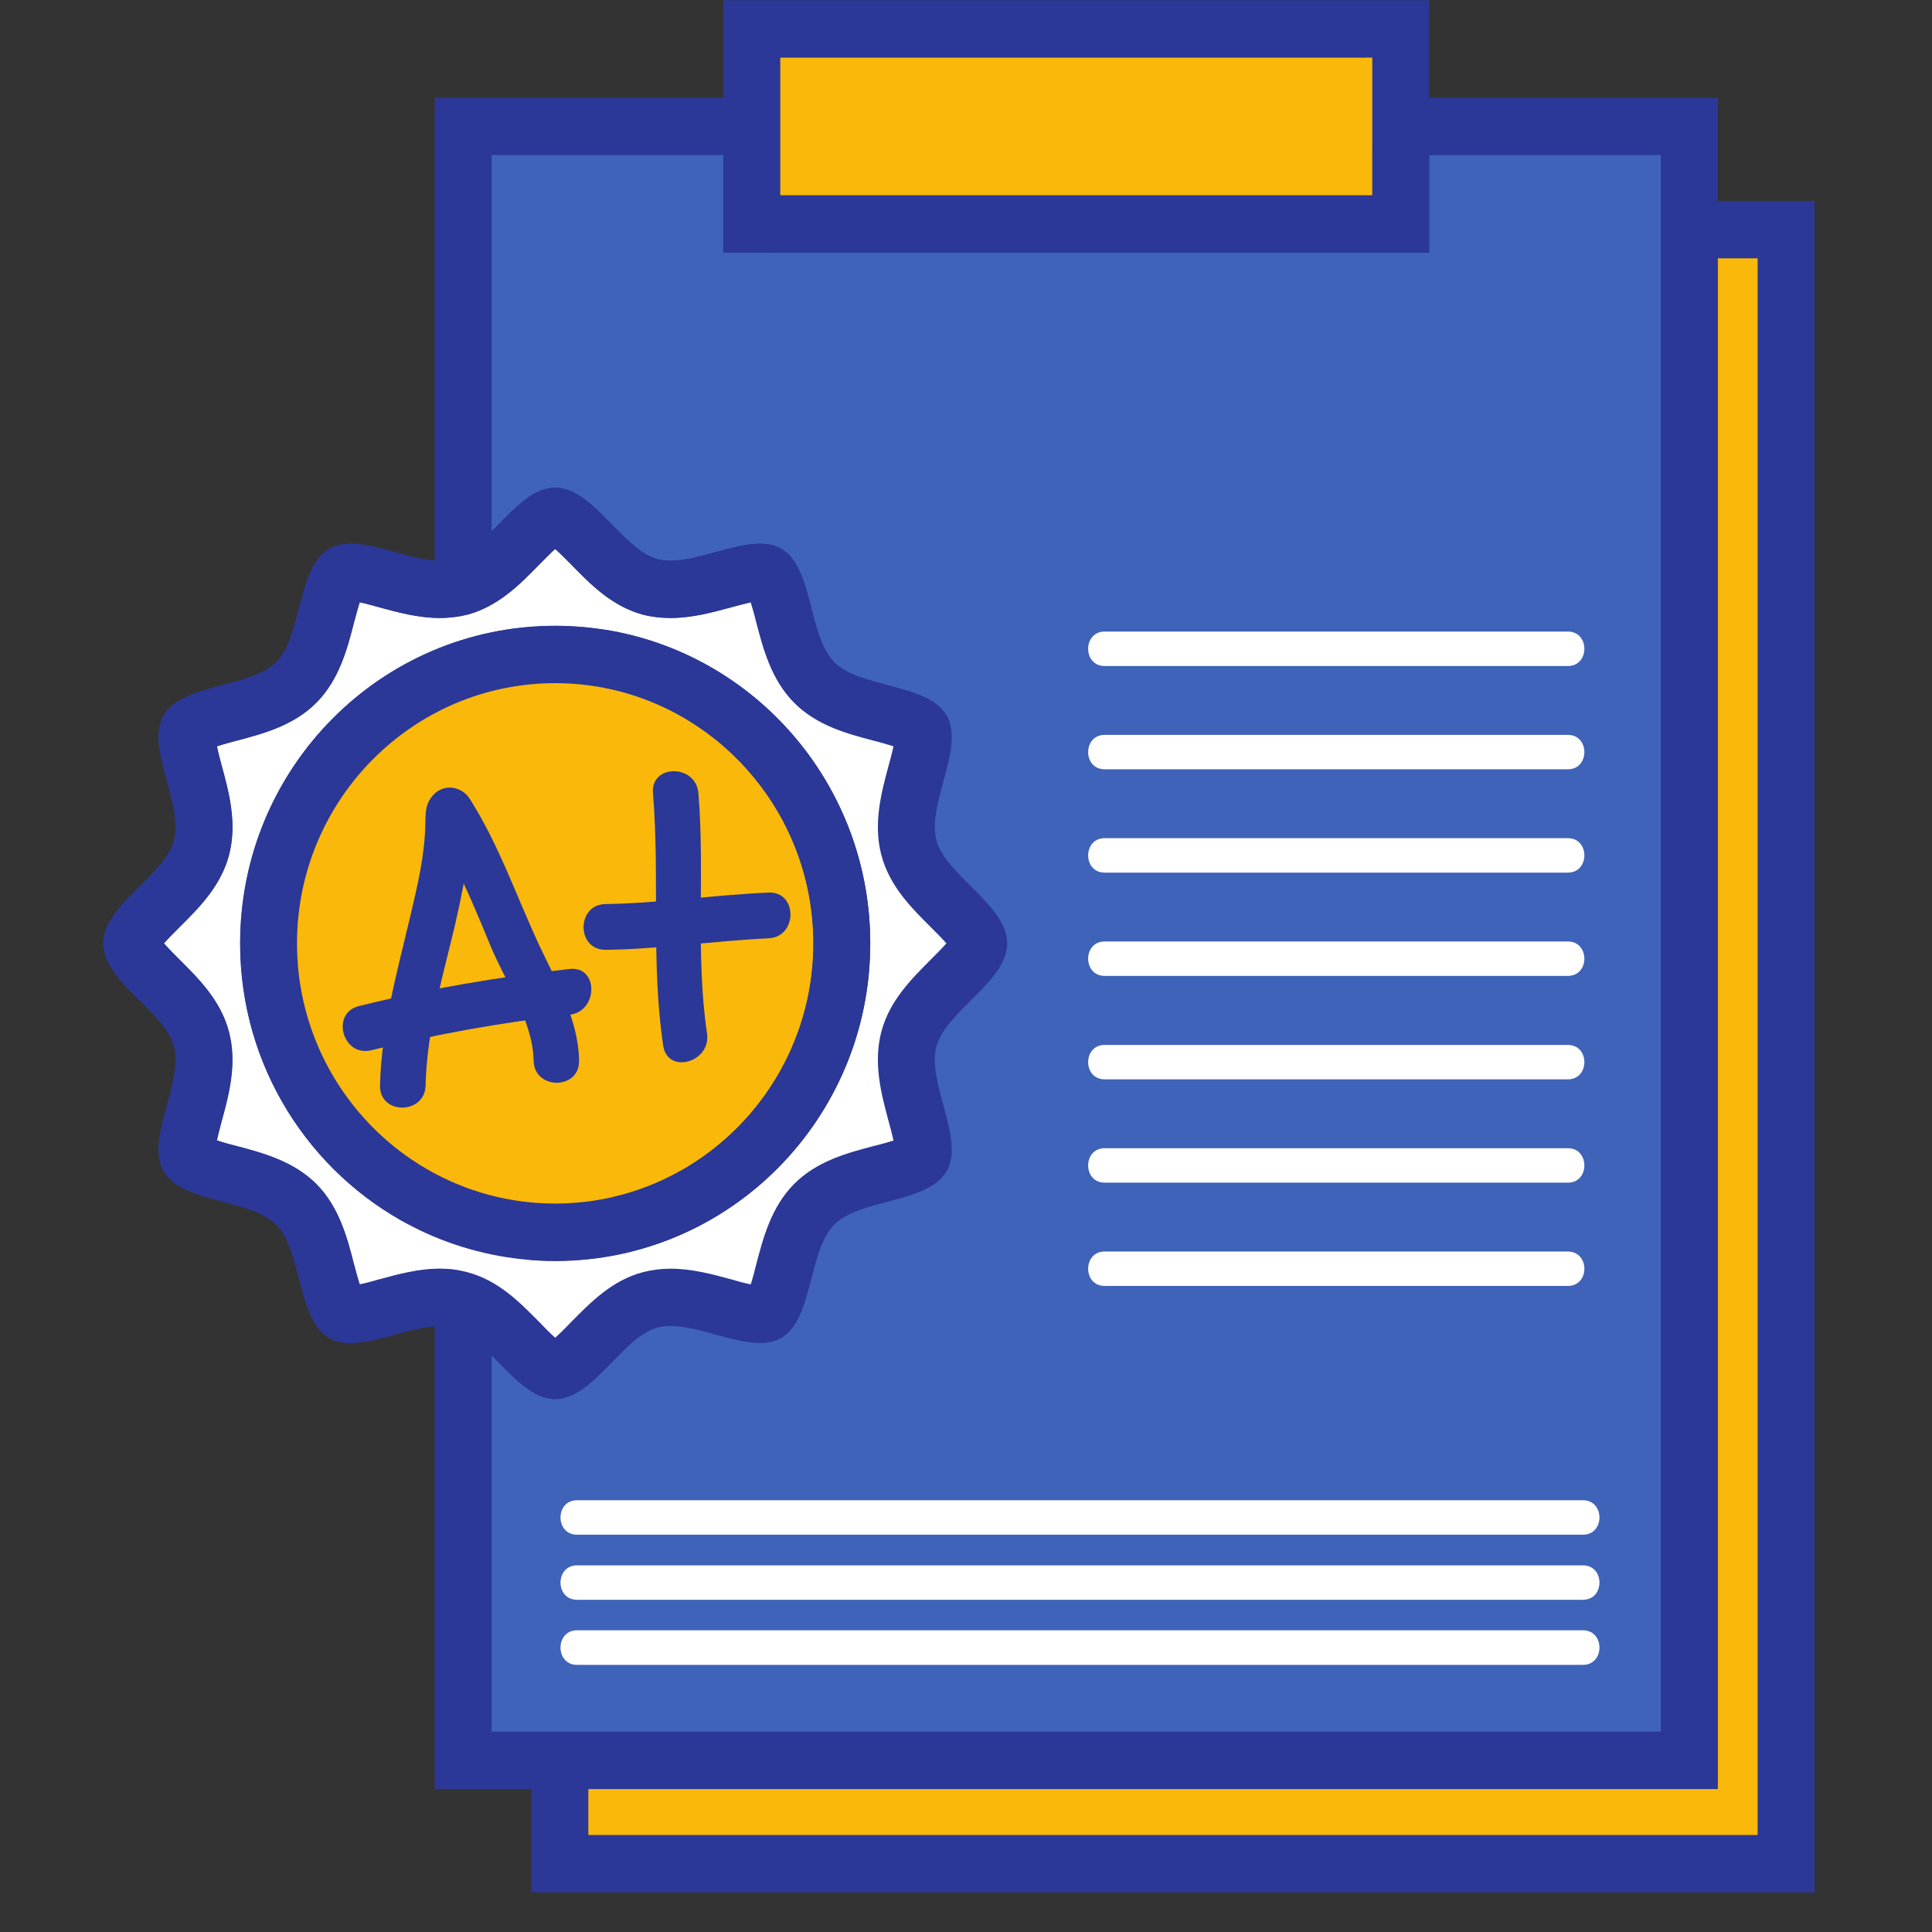 <svg xmlns="http://www.w3.org/2000/svg" xmlns:xlink="http://www.w3.org/1999/xlink" width="64" zoomAndPan="magnify" viewBox="0 0 48 48" height="64" preserveAspectRatio="xMidYMid meet" version="1.2"><rect x="0" y="0" width="48" height="48" fill="#333333" stroke="none"/><defs><clipPath id="6623fc7403"><path d="M 13 4 L 45.129 4 L 45.129 47.02 L 13 47.02 Z M 13 4 "/></clipPath><clipPath id="215e0d98da"><path d="M 2.516 12 L 26 12 L 26 35 L 2.516 35 Z M 2.516 12 "/></clipPath><clipPath id="f5af83a02c"><path d="M 2.516 12 L 21 12 L 21 35 L 2.516 35 Z M 2.516 12 "/></clipPath></defs><g id="789816b754"><g style="fill:#6874c2;fill-opacity:1;"><g transform="translate(24.282, 33.037)"><path style="stroke:none" d="M 0.531 -0.172 L 0.438 -0.172 L 0.438 0 L 0.375 0 L 0.375 -0.172 L 0.016 -0.172 L 0.016 -0.234 L 0.359 -0.703 L 0.438 -0.703 L 0.438 -0.234 L 0.531 -0.234 Z M 0.375 -0.234 L 0.375 -0.453 C 0.375 -0.504 0.375 -0.562 0.375 -0.625 C 0.352 -0.594 0.336 -0.566 0.328 -0.547 L 0.109 -0.234 Z M 0.375 -0.234 "/></g></g><path style=" stroke:none;fill-rule:nonzero;fill:#fab80a;fill-opacity:1;" d="M 13.91 46.305 L 44.375 46.305 L 44.375 5.707 L 13.91 5.707 Z M 13.91 46.305 "/><g clip-rule="nonzero" clip-path="url(#6623fc7403)"><path style=" stroke:none;fill-rule:nonzero;fill:#2b3897;fill-opacity:1;" d="M 45.082 4.992 L 13.203 4.992 L 13.203 47.016 L 45.082 47.016 L 45.082 4.992 M 43.668 6.418 L 43.668 45.59 L 14.617 45.59 L 14.617 6.418 L 43.668 6.418 "/></g><path style=" stroke:none;fill-rule:nonzero;fill:#3f63b8;fill-opacity:1;" d="M 11.508 43.738 L 41.969 43.738 L 41.969 3.141 L 11.508 3.141 Z M 11.508 43.738 "/><path style=" stroke:none;fill-rule:nonzero;fill:#2b3897;fill-opacity:1;" d="M 42.68 2.426 L 10.801 2.426 L 10.801 44.449 L 42.68 44.449 L 42.68 2.426 M 41.262 3.852 L 41.262 43.023 L 12.215 43.023 L 12.215 3.852 L 41.262 3.852 "/><path style=" stroke:none;fill-rule:nonzero;fill:#ffffff;fill-opacity:1;" d="M 27.445 16.547 C 31.281 16.547 35.117 16.547 38.953 16.547 C 39.5 16.547 39.5 15.691 38.953 15.691 C 35.117 15.691 31.281 15.691 27.445 15.691 C 26.898 15.691 26.898 16.547 27.445 16.547 "/><path style=" stroke:none;fill-rule:nonzero;fill:#ffffff;fill-opacity:1;" d="M 27.445 19.113 C 31.281 19.113 35.117 19.113 38.953 19.113 C 39.5 19.113 39.5 18.258 38.953 18.258 C 35.117 18.258 31.281 18.258 27.445 18.258 C 26.898 18.258 26.898 19.113 27.445 19.113 "/><path style=" stroke:none;fill-rule:nonzero;fill:#ffffff;fill-opacity:1;" d="M 27.445 21.68 C 31.281 21.68 35.117 21.68 38.953 21.68 C 39.5 21.68 39.5 20.824 38.953 20.824 C 35.117 20.824 31.281 20.824 27.445 20.824 C 26.898 20.824 26.898 21.68 27.445 21.68 "/><path style=" stroke:none;fill-rule:nonzero;fill:#ffffff;fill-opacity:1;" d="M 27.445 24.246 C 31.281 24.246 35.117 24.246 38.953 24.246 C 39.5 24.246 39.5 23.391 38.953 23.391 C 35.117 23.391 31.281 23.391 27.445 23.391 C 26.898 23.391 26.898 24.246 27.445 24.246 "/><path style=" stroke:none;fill-rule:nonzero;fill:#ffffff;fill-opacity:1;" d="M 27.445 26.816 C 31.281 26.816 35.117 26.816 38.953 26.816 C 39.5 26.816 39.5 25.961 38.953 25.961 C 35.117 25.961 31.281 25.961 27.445 25.961 C 26.898 25.961 26.898 26.816 27.445 26.816 "/><path style=" stroke:none;fill-rule:nonzero;fill:#ffffff;fill-opacity:1;" d="M 27.445 29.383 C 31.281 29.383 35.117 29.383 38.953 29.383 C 39.5 29.383 39.5 28.527 38.953 28.527 C 35.117 28.527 31.281 28.527 27.445 28.527 C 26.898 28.527 26.898 29.383 27.445 29.383 "/><path style=" stroke:none;fill-rule:nonzero;fill:#ffffff;fill-opacity:1;" d="M 27.445 31.949 C 31.281 31.949 35.117 31.949 38.953 31.949 C 39.5 31.949 39.5 31.094 38.953 31.094 C 35.117 31.094 31.281 31.094 27.445 31.094 C 26.898 31.094 26.898 31.949 27.445 31.949 "/><path style=" stroke:none;fill-rule:nonzero;fill:#ffffff;fill-opacity:1;" d="M 14.336 38.129 C 22.668 38.129 31 38.129 39.328 38.129 C 39.875 38.129 39.875 37.273 39.328 37.273 C 31 37.273 22.668 37.273 14.336 37.273 C 13.789 37.273 13.789 38.129 14.336 38.129 "/><path style=" stroke:none;fill-rule:nonzero;fill:#ffffff;fill-opacity:1;" d="M 14.336 39.746 C 22.668 39.746 31 39.746 39.328 39.746 C 39.875 39.746 39.875 38.891 39.328 38.891 C 31 38.891 22.668 38.891 14.336 38.891 C 13.789 38.891 13.789 39.746 14.336 39.746 "/><path style=" stroke:none;fill-rule:nonzero;fill:#ffffff;fill-opacity:1;" d="M 14.336 41.363 C 22.668 41.363 31 41.363 39.328 41.363 C 39.875 41.363 39.875 40.504 39.328 40.504 C 31 40.504 22.668 40.504 14.336 40.504 C 13.789 40.504 13.789 41.363 14.336 41.363 "/><path style=" stroke:none;fill-rule:nonzero;fill:#fab80a;fill-opacity:1;" d="M 18.676 5.566 L 34.801 5.566 L 34.801 0.715 L 18.676 0.715 Z M 18.676 5.566 "/><path style=" stroke:none;fill-rule:nonzero;fill:#2b3897;fill-opacity:1;" d="M 35.508 0.004 L 17.969 0.004 L 17.969 6.277 L 35.508 6.277 L 35.508 0.004 M 34.094 1.43 L 34.094 4.852 L 19.383 4.852 L 19.383 1.43 L 34.094 1.43 "/><path style=" stroke:none;fill-rule:nonzero;fill:#3f63b8;fill-opacity:1;" d="M 36.641 7.418 L 19.098 7.418 L 19.098 6.277 L 35.508 6.277 L 35.508 3.852 L 36.641 3.852 L 36.641 7.418 "/><path style=" stroke:none;fill-rule:nonzero;fill:#2b3897;fill-opacity:1;" d="M 35.508 3.852 L 36.641 3.852 L 36.641 3.711 L 35.508 3.711 Z M 35.508 3.852 "/><path style=" stroke:none;fill-rule:nonzero;fill:#fab80a;fill-opacity:1;" d="M 34.094 4.852 L 19.383 4.852 L 19.383 1.43 L 33.953 1.43 L 33.953 3.711 L 34.094 3.711 L 34.094 4.852 "/><path style=" stroke:none;fill-rule:nonzero;fill:#2b3897;fill-opacity:1;" d="M 35.508 6.277 L 19.098 6.277 L 19.098 1.145 L 33.953 1.145 L 33.953 1.43 L 19.383 1.43 L 19.383 4.852 L 34.094 4.852 L 34.094 3.711 L 35.508 3.711 L 35.508 6.277 "/><path style=" stroke:none;fill-rule:nonzero;fill:#ffffff;fill-opacity:1;" d="M 13.793 34.043 C 13.574 34.043 13.176 33.637 12.883 33.34 C 12.457 32.902 12.016 32.453 11.438 32.297 C 11.281 32.254 11.109 32.234 10.926 32.234 C 10.488 32.234 10.047 32.355 9.625 32.469 C 9.293 32.562 8.949 32.656 8.711 32.656 C 8.629 32.656 8.566 32.645 8.531 32.625 C 8.355 32.523 8.215 31.977 8.109 31.578 C 7.953 30.977 7.793 30.355 7.363 29.922 C 6.93 29.488 6.316 29.324 5.719 29.168 C 5.324 29.062 4.781 28.922 4.68 28.742 C 4.582 28.57 4.734 28.012 4.832 27.641 C 4.996 27.039 5.164 26.414 5.008 25.812 C 4.852 25.23 4.406 24.785 3.973 24.355 C 3.676 24.062 3.273 23.66 3.273 23.438 C 3.273 23.215 3.676 22.812 3.973 22.52 C 4.406 22.09 4.852 21.645 5.008 21.062 C 5.164 20.461 4.996 19.836 4.832 19.234 C 4.734 18.863 4.582 18.305 4.68 18.133 C 4.781 17.953 5.324 17.812 5.719 17.707 C 6.316 17.551 6.93 17.391 7.363 16.953 C 7.793 16.52 7.953 15.898 8.109 15.297 C 8.215 14.902 8.355 14.355 8.531 14.25 C 8.566 14.23 8.629 14.219 8.711 14.219 C 8.949 14.219 9.293 14.316 9.625 14.406 C 10.047 14.523 10.488 14.645 10.926 14.645 C 11.113 14.645 11.281 14.621 11.441 14.578 C 12.016 14.422 12.457 13.973 12.883 13.539 C 13.176 13.238 13.574 12.832 13.793 12.832 C 14.016 12.832 14.414 13.238 14.703 13.539 C 15.129 13.973 15.57 14.422 16.148 14.578 C 16.309 14.621 16.48 14.645 16.66 14.645 C 17.102 14.645 17.539 14.523 17.965 14.406 C 18.297 14.316 18.637 14.219 18.879 14.219 C 18.961 14.219 19.023 14.23 19.055 14.25 C 19.234 14.355 19.375 14.902 19.48 15.301 C 19.633 15.898 19.793 16.52 20.227 16.953 C 20.656 17.391 21.273 17.551 21.867 17.707 C 22.266 17.812 22.805 17.953 22.906 18.133 C 23.008 18.305 22.855 18.863 22.754 19.234 C 22.59 19.836 22.422 20.461 22.582 21.062 C 22.738 21.645 23.184 22.09 23.613 22.52 C 23.91 22.812 24.316 23.215 24.316 23.438 C 24.316 23.66 23.91 24.062 23.617 24.355 C 23.184 24.785 22.738 25.23 22.582 25.812 C 22.422 26.414 22.59 27.039 22.754 27.645 C 22.855 28.012 23.008 28.57 22.906 28.742 C 22.805 28.922 22.262 29.062 21.867 29.168 C 21.273 29.324 20.656 29.488 20.227 29.922 C 19.793 30.355 19.633 30.977 19.48 31.574 C 19.375 31.977 19.234 32.523 19.055 32.625 C 19.023 32.645 18.961 32.656 18.879 32.656 C 18.637 32.656 18.297 32.562 17.965 32.469 C 17.539 32.355 17.102 32.234 16.66 32.234 C 16.477 32.234 16.312 32.254 16.152 32.297 C 15.57 32.453 15.129 32.902 14.703 33.34 C 14.414 33.637 14.016 34.043 13.793 34.043 "/><g clip-rule="nonzero" clip-path="url(#215e0d98da)"><path style=" stroke:none;fill-rule:nonzero;fill:#2b3897;fill-opacity:1;" d="M 13.793 12.117 C 12.852 12.117 12.125 13.656 11.254 13.891 C 11.152 13.918 11.043 13.93 10.926 13.93 C 10.242 13.93 9.383 13.508 8.711 13.508 C 8.516 13.508 8.336 13.543 8.18 13.633 C 7.379 14.098 7.512 15.797 6.863 16.449 C 6.215 17.102 4.531 16.973 4.066 17.777 C 3.613 18.57 4.562 19.973 4.324 20.879 C 4.09 21.754 2.566 22.488 2.566 23.438 C 2.566 24.387 4.09 25.121 4.324 25.996 C 4.562 26.902 3.613 28.309 4.066 29.098 C 4.531 29.902 6.215 29.773 6.863 30.426 C 7.512 31.078 7.379 32.777 8.18 33.242 C 8.336 33.332 8.516 33.367 8.711 33.367 C 9.383 33.367 10.242 32.945 10.926 32.945 C 11.043 32.945 11.152 32.957 11.254 32.984 C 12.125 33.219 12.852 34.758 13.793 34.758 C 14.734 34.758 15.465 33.219 16.332 32.984 C 16.438 32.957 16.547 32.945 16.66 32.945 C 17.348 32.945 18.203 33.367 18.879 33.367 C 19.074 33.367 19.254 33.332 19.41 33.242 C 20.207 32.777 20.078 31.078 20.727 30.426 C 21.375 29.773 23.059 29.902 23.52 29.098 C 23.977 28.309 23.023 26.902 23.266 25.996 C 23.5 25.121 25.023 24.387 25.023 23.438 C 25.023 22.488 23.5 21.754 23.266 20.879 C 23.023 19.973 23.977 18.57 23.52 17.777 C 23.059 16.973 21.375 17.105 20.727 16.449 C 20.078 15.797 20.207 14.098 19.41 13.633 C 19.254 13.543 19.074 13.508 18.879 13.508 C 18.203 13.508 17.348 13.93 16.66 13.93 C 16.547 13.93 16.438 13.918 16.332 13.891 C 15.465 13.656 14.734 12.117 13.793 12.117 M 13.793 13.641 C 13.922 13.754 14.082 13.918 14.203 14.039 C 14.672 14.52 15.203 15.062 15.965 15.27 C 16.184 15.328 16.418 15.355 16.66 15.355 C 17.195 15.355 17.703 15.215 18.152 15.094 C 18.312 15.051 18.496 15 18.652 14.965 C 18.703 15.125 18.754 15.324 18.793 15.48 C 18.957 16.105 19.16 16.887 19.727 17.457 C 20.293 18.031 21.066 18.234 21.691 18.398 C 21.844 18.438 22.043 18.492 22.199 18.543 C 22.164 18.703 22.113 18.898 22.07 19.047 C 21.902 19.676 21.688 20.461 21.898 21.246 C 22.102 22.02 22.645 22.555 23.117 23.027 C 23.238 23.148 23.402 23.309 23.512 23.438 C 23.402 23.566 23.238 23.727 23.117 23.848 C 22.645 24.324 22.102 24.859 21.898 25.629 C 21.688 26.418 21.902 27.199 22.07 27.832 C 22.113 27.98 22.164 28.176 22.199 28.336 C 22.043 28.387 21.844 28.438 21.691 28.477 C 21.066 28.641 20.293 28.844 19.727 29.418 C 19.16 29.988 18.957 30.77 18.793 31.395 C 18.754 31.551 18.703 31.754 18.652 31.91 C 18.496 31.879 18.312 31.828 18.152 31.781 C 17.703 31.66 17.195 31.52 16.66 31.52 C 16.418 31.52 16.188 31.551 15.965 31.609 C 15.203 31.812 14.672 32.359 14.199 32.836 C 14.082 32.961 13.922 33.121 13.793 33.238 C 13.664 33.121 13.504 32.961 13.387 32.836 C 12.918 32.359 12.383 31.812 11.617 31.609 C 11.402 31.551 11.168 31.52 10.926 31.52 C 10.395 31.52 9.887 31.66 9.438 31.781 C 9.277 31.828 9.09 31.879 8.938 31.91 C 8.887 31.754 8.836 31.551 8.793 31.398 C 8.633 30.77 8.43 29.988 7.863 29.418 C 7.297 28.848 6.52 28.641 5.898 28.477 C 5.746 28.438 5.547 28.387 5.391 28.332 C 5.422 28.176 5.477 27.977 5.516 27.828 C 5.688 27.199 5.898 26.418 5.688 25.629 C 5.484 24.859 4.945 24.324 4.469 23.848 C 4.348 23.727 4.188 23.566 4.074 23.438 C 4.188 23.309 4.348 23.148 4.469 23.027 C 4.945 22.555 5.484 22.02 5.691 21.246 C 5.898 20.457 5.688 19.676 5.516 19.047 C 5.477 18.898 5.422 18.703 5.391 18.543 C 5.547 18.492 5.746 18.438 5.898 18.398 C 6.52 18.234 7.297 18.031 7.863 17.457 C 8.43 16.887 8.633 16.105 8.793 15.48 C 8.836 15.324 8.887 15.125 8.938 14.965 C 9.09 14.996 9.277 15.051 9.438 15.094 C 9.887 15.215 10.395 15.355 10.926 15.355 C 11.176 15.355 11.41 15.324 11.621 15.27 C 12.383 15.062 12.918 14.52 13.387 14.039 C 13.508 13.918 13.664 13.754 13.793 13.641 "/></g><path style=" stroke:none;fill-rule:nonzero;fill:#fab80a;fill-opacity:1;" d="M 13.793 30.617 C 9.867 30.617 6.672 27.395 6.672 23.438 C 6.672 19.48 9.867 16.262 13.793 16.262 C 17.723 16.262 20.914 19.48 20.914 23.438 C 20.914 27.395 17.723 30.617 13.793 30.617 "/><path style=" stroke:none;fill-rule:nonzero;fill:#2b3897;fill-opacity:1;" d="M 13.793 15.547 C 9.469 15.547 5.965 19.078 5.965 23.438 C 5.965 27.797 9.469 31.328 13.793 31.328 C 18.117 31.328 21.621 27.797 21.621 23.438 C 21.621 19.078 18.117 15.547 13.793 15.547 M 13.793 16.973 C 17.332 16.973 20.207 19.875 20.207 23.438 C 20.207 27.004 17.332 29.902 13.793 29.902 C 10.258 29.902 7.379 27.004 7.379 23.438 C 7.379 19.875 10.258 16.973 13.793 16.973 "/><path style=" stroke:none;fill-rule:nonzero;fill:#3f63b8;fill-opacity:1;" d="M 13.793 34.758 C 13.215 34.758 12.715 34.176 12.215 33.672 C 12.715 34.176 13.215 34.758 13.793 34.758 C 13.793 34.758 13.797 34.758 13.797 34.758 C 13.797 34.758 13.793 34.758 13.793 34.758 "/><path style=" stroke:none;fill-rule:nonzero;fill:#3f63b8;fill-opacity:1;" d="M 13.797 34.758 L 13.797 34.758 M 13.801 34.758 L 13.801 34.758 M 13.801 34.758 C 13.805 34.758 13.805 34.758 13.805 34.758 C 13.805 34.758 13.805 34.758 13.801 34.758 M 13.805 34.758 C 13.805 34.758 13.805 34.758 13.809 34.758 C 13.805 34.758 13.805 34.758 13.805 34.758 M 13.809 34.758 L 13.809 34.758 M 13.809 34.758 C 13.812 34.758 13.812 34.758 13.816 34.758 C 13.812 34.758 13.812 34.758 13.809 34.758 M 13.816 34.758 C 14.457 34.742 15 34.016 15.559 33.492 C 15 34.016 14.457 34.742 13.816 34.758 "/><path style=" stroke:none;fill-rule:nonzero;fill:#ffffff;fill-opacity:1;" d="M 13.793 33.238 C 13.664 33.121 13.504 32.961 13.387 32.836 C 13.363 32.816 13.344 32.797 13.324 32.773 C 13.543 32.875 13.766 32.969 13.988 33.055 C 13.922 33.121 13.855 33.184 13.793 33.238 M 8.938 31.91 C 8.887 31.754 8.836 31.551 8.793 31.398 C 8.633 30.77 8.43 29.988 7.863 29.418 C 7.297 28.848 6.52 28.641 5.898 28.477 C 5.746 28.438 5.547 28.387 5.391 28.332 C 5.422 28.176 5.477 27.977 5.516 27.828 C 5.688 27.199 5.898 26.418 5.688 25.629 C 5.484 24.859 4.945 24.324 4.469 23.848 C 4.348 23.727 4.188 23.566 4.074 23.438 C 4.188 23.309 4.348 23.148 4.469 23.027 C 4.945 22.555 5.484 22.02 5.691 21.246 C 5.898 20.457 5.688 19.676 5.516 19.047 C 5.477 18.898 5.422 18.703 5.391 18.543 C 5.547 18.492 5.746 18.438 5.898 18.398 C 6.52 18.234 7.297 18.031 7.863 17.457 C 8.43 16.887 8.633 16.105 8.793 15.48 C 8.836 15.324 8.887 15.125 8.938 14.965 C 9.09 14.996 9.277 15.051 9.438 15.094 C 9.887 15.215 10.395 15.355 10.926 15.355 C 11.176 15.355 11.41 15.324 11.621 15.27 C 12.383 15.062 12.918 14.52 13.387 14.039 C 13.508 13.918 13.664 13.754 13.793 13.641 C 13.922 13.754 14.082 13.918 14.203 14.039 C 14.672 14.52 15.203 15.062 15.965 15.27 C 16.184 15.328 16.418 15.355 16.66 15.355 C 17.195 15.355 17.703 15.215 18.152 15.094 C 18.312 15.051 18.496 15 18.652 14.965 C 18.676 15.039 18.699 15.121 18.723 15.207 C 17.492 15.309 16.266 15.449 15.047 15.648 C 14.641 15.582 14.219 15.547 13.793 15.547 C 9.469 15.547 5.965 19.078 5.965 23.438 C 5.965 26.488 7.684 29.137 10.199 30.449 C 10.566 30.848 10.961 31.215 11.387 31.559 C 11.238 31.531 11.086 31.52 10.926 31.52 C 10.395 31.52 9.887 31.66 9.438 31.781 C 9.277 31.828 9.09 31.879 8.938 31.91 "/><g clip-rule="nonzero" clip-path="url(#f5af83a02c)"><path style=" stroke:none;fill-rule:nonzero;fill:#2b3897;fill-opacity:1;" d="M 13.793 34.758 C 13.215 34.758 12.715 34.176 12.215 33.672 C 11.902 33.359 11.59 33.074 11.254 32.984 C 11.152 32.957 11.043 32.945 10.926 32.945 C 10.883 32.945 10.844 32.949 10.801 32.949 C 10.137 32.996 9.344 33.367 8.711 33.367 C 8.516 33.367 8.336 33.332 8.18 33.242 C 7.379 32.777 7.512 31.078 6.863 30.426 C 6.215 29.773 4.531 29.902 4.066 29.098 C 3.977 28.941 3.941 28.762 3.941 28.562 C 3.941 27.883 4.363 27.02 4.363 26.328 C 4.363 26.215 4.352 26.102 4.324 25.996 C 4.09 25.121 2.566 24.387 2.566 23.438 C 2.566 22.488 4.09 21.754 4.324 20.879 C 4.352 20.773 4.363 20.664 4.363 20.547 C 4.363 19.855 3.941 18.992 3.941 18.312 C 3.941 18.113 3.977 17.934 4.066 17.777 C 4.531 16.973 6.215 17.102 6.863 16.449 C 7.512 15.797 7.379 14.098 8.18 13.633 C 8.336 13.543 8.516 13.508 8.711 13.508 C 9.383 13.508 10.242 13.93 10.926 13.93 C 11.043 13.93 11.152 13.918 11.254 13.891 C 12.125 13.656 12.852 12.117 13.793 12.117 C 14.734 12.117 15.465 13.656 16.332 13.891 C 16.438 13.918 16.547 13.93 16.66 13.93 C 17.348 13.93 18.203 13.508 18.879 13.508 C 19.074 13.508 19.254 13.543 19.41 13.633 C 19.84 13.883 20 14.488 20.156 15.098 C 19.68 15.129 19.199 15.164 18.723 15.207 C 18.699 15.121 18.676 15.039 18.652 14.965 C 18.496 15 18.312 15.051 18.152 15.094 C 17.703 15.215 17.195 15.355 16.66 15.355 C 16.418 15.355 16.184 15.328 15.965 15.27 C 15.203 15.062 14.672 14.52 14.203 14.039 C 14.082 13.918 13.922 13.754 13.793 13.641 C 13.664 13.754 13.508 13.918 13.387 14.039 C 12.918 14.52 12.383 15.062 11.621 15.27 C 11.41 15.324 11.176 15.355 10.926 15.355 C 10.395 15.355 9.887 15.215 9.438 15.094 C 9.277 15.051 9.09 14.996 8.938 14.965 C 8.887 15.125 8.836 15.324 8.793 15.48 C 8.633 16.105 8.43 16.887 7.863 17.457 C 7.297 18.031 6.52 18.234 5.898 18.398 C 5.746 18.438 5.547 18.492 5.391 18.543 C 5.422 18.703 5.477 18.898 5.516 19.047 C 5.688 19.676 5.898 20.457 5.691 21.246 C 5.484 22.02 4.945 22.555 4.469 23.027 C 4.348 23.148 4.188 23.309 4.074 23.438 C 4.188 23.566 4.348 23.727 4.469 23.848 C 4.945 24.324 5.484 24.859 5.688 25.629 C 5.898 26.418 5.688 27.199 5.516 27.828 C 5.477 27.977 5.422 28.176 5.391 28.332 C 5.547 28.387 5.746 28.438 5.898 28.477 C 6.52 28.641 7.297 28.848 7.863 29.418 C 8.43 29.988 8.633 30.77 8.793 31.398 C 8.836 31.551 8.887 31.754 8.938 31.91 C 9.09 31.879 9.277 31.828 9.438 31.781 C 9.887 31.66 10.395 31.52 10.926 31.52 C 11.086 31.52 11.238 31.531 11.387 31.559 C 11.559 31.691 11.73 31.824 11.906 31.949 C 12.363 32.27 12.84 32.547 13.324 32.773 C 13.344 32.797 13.363 32.816 13.387 32.836 C 13.504 32.961 13.664 33.121 13.793 33.238 C 13.855 33.184 13.922 33.121 13.988 33.055 C 14.504 33.25 15.027 33.395 15.559 33.492 C 15 34.016 14.457 34.742 13.816 34.758 C 13.812 34.758 13.812 34.758 13.809 34.758 C 13.805 34.758 13.805 34.758 13.805 34.758 C 13.805 34.758 13.805 34.758 13.801 34.758 C 13.801 34.758 13.801 34.758 13.797 34.758 C 13.797 34.758 13.793 34.758 13.793 34.758 "/></g><path style=" stroke:none;fill-rule:nonzero;fill:#2b3897;fill-opacity:1;" d="M 10.199 30.449 C 7.684 29.137 5.965 26.488 5.965 23.438 C 5.965 19.078 9.469 15.547 13.793 15.547 C 14.219 15.547 14.641 15.582 15.047 15.648 C 14.641 15.582 14.219 15.547 13.793 15.547 C 13.492 15.547 13.199 15.566 12.906 15.598 C 13.098 15.711 13.281 15.824 13.461 15.938 C 13.344 15.961 13.223 15.984 13.105 16.012 C 10.805 16.508 8.773 17.348 7.898 19.723 C 6.508 23.488 7.582 27.621 10.199 30.449 "/><path style=" stroke:none;fill-rule:nonzero;fill:#fab80a;fill-opacity:1;" d="M 15.266 29.73 C 16.523 28.551 17.477 27.094 17.941 25.422 C 18.809 22.312 17.402 19.125 15.062 17.098 C 17.992 17.695 20.207 20.312 20.207 23.438 C 20.207 26.492 18.098 29.059 15.266 29.73 "/><path style=" stroke:none;fill-rule:nonzero;fill:#2b3897;fill-opacity:1;" d="M 13.793 31.328 C 13.582 31.328 13.371 31.32 13.16 31.301 C 13.922 30.855 14.633 30.328 15.266 29.73 C 18.098 29.059 20.207 26.492 20.207 23.438 C 20.207 20.312 17.992 17.695 15.062 17.098 C 14.859 16.926 14.652 16.762 14.441 16.605 C 14.145 16.387 13.812 16.164 13.461 15.938 C 13.988 15.828 14.516 15.734 15.047 15.648 C 18.773 16.25 21.621 19.512 21.621 23.438 C 21.621 27.797 18.117 31.328 13.793 31.328 "/><path style=" stroke:none;fill-rule:nonzero;fill:#2b3897;fill-opacity:1;" d="M 13.461 15.938 C 13.281 15.824 13.098 15.711 12.906 15.598 C 13.199 15.566 13.492 15.547 13.793 15.547 C 14.219 15.547 14.641 15.582 15.047 15.648 C 14.516 15.734 13.988 15.828 13.461 15.938 "/><path style=" stroke:none;fill-rule:nonzero;fill:#2b3897;fill-opacity:1;" d="M 10.574 26.969 C 10.602 25.758 10.906 24.602 11.195 23.434 C 11.348 22.82 11.484 22.203 11.586 21.574 C 11.621 21.355 11.77 20.352 11.586 20.535 C 11.289 20.5 10.992 20.461 10.699 20.422 C 11.309 21.383 11.746 22.43 12.18 23.484 C 12.551 24.387 13.238 25.352 13.258 26.352 C 13.27 27.082 14.398 27.086 14.387 26.352 C 14.371 25.332 13.832 24.406 13.41 23.512 C 12.832 22.277 12.406 21.004 11.672 19.848 C 11.477 19.539 11.051 19.465 10.785 19.73 C 10.562 19.957 10.574 20.184 10.566 20.492 C 10.551 21.281 10.359 22.059 10.18 22.82 C 9.855 24.195 9.477 25.547 9.441 26.969 C 9.426 27.703 10.555 27.699 10.574 26.969 "/><path style=" stroke:none;fill-rule:nonzero;fill:#2b3897;fill-opacity:1;" d="M 9.219 26.094 C 10.844 25.691 12.488 25.398 14.152 25.211 C 14.867 25.129 14.875 23.992 14.152 24.074 C 12.387 24.27 10.641 24.566 8.918 24.996 C 8.211 25.168 8.512 26.266 9.219 26.094 "/><path style=" stroke:none;fill-rule:nonzero;fill:#2b3897;fill-opacity:1;" d="M 16.223 19.707 C 16.395 21.801 16.168 23.895 16.477 25.98 C 16.586 26.703 17.672 26.395 17.566 25.676 C 17.273 23.699 17.516 21.695 17.352 19.707 C 17.293 18.98 16.16 18.977 16.223 19.707 "/><path style=" stroke:none;fill-rule:nonzero;fill:#2b3897;fill-opacity:1;" d="M 15.047 23.598 C 16.398 23.582 17.738 23.375 19.094 23.312 C 19.82 23.281 19.82 22.141 19.094 22.176 C 17.738 22.234 16.398 22.441 15.047 22.461 C 14.316 22.469 14.316 23.605 15.047 23.598 "/></g></svg>